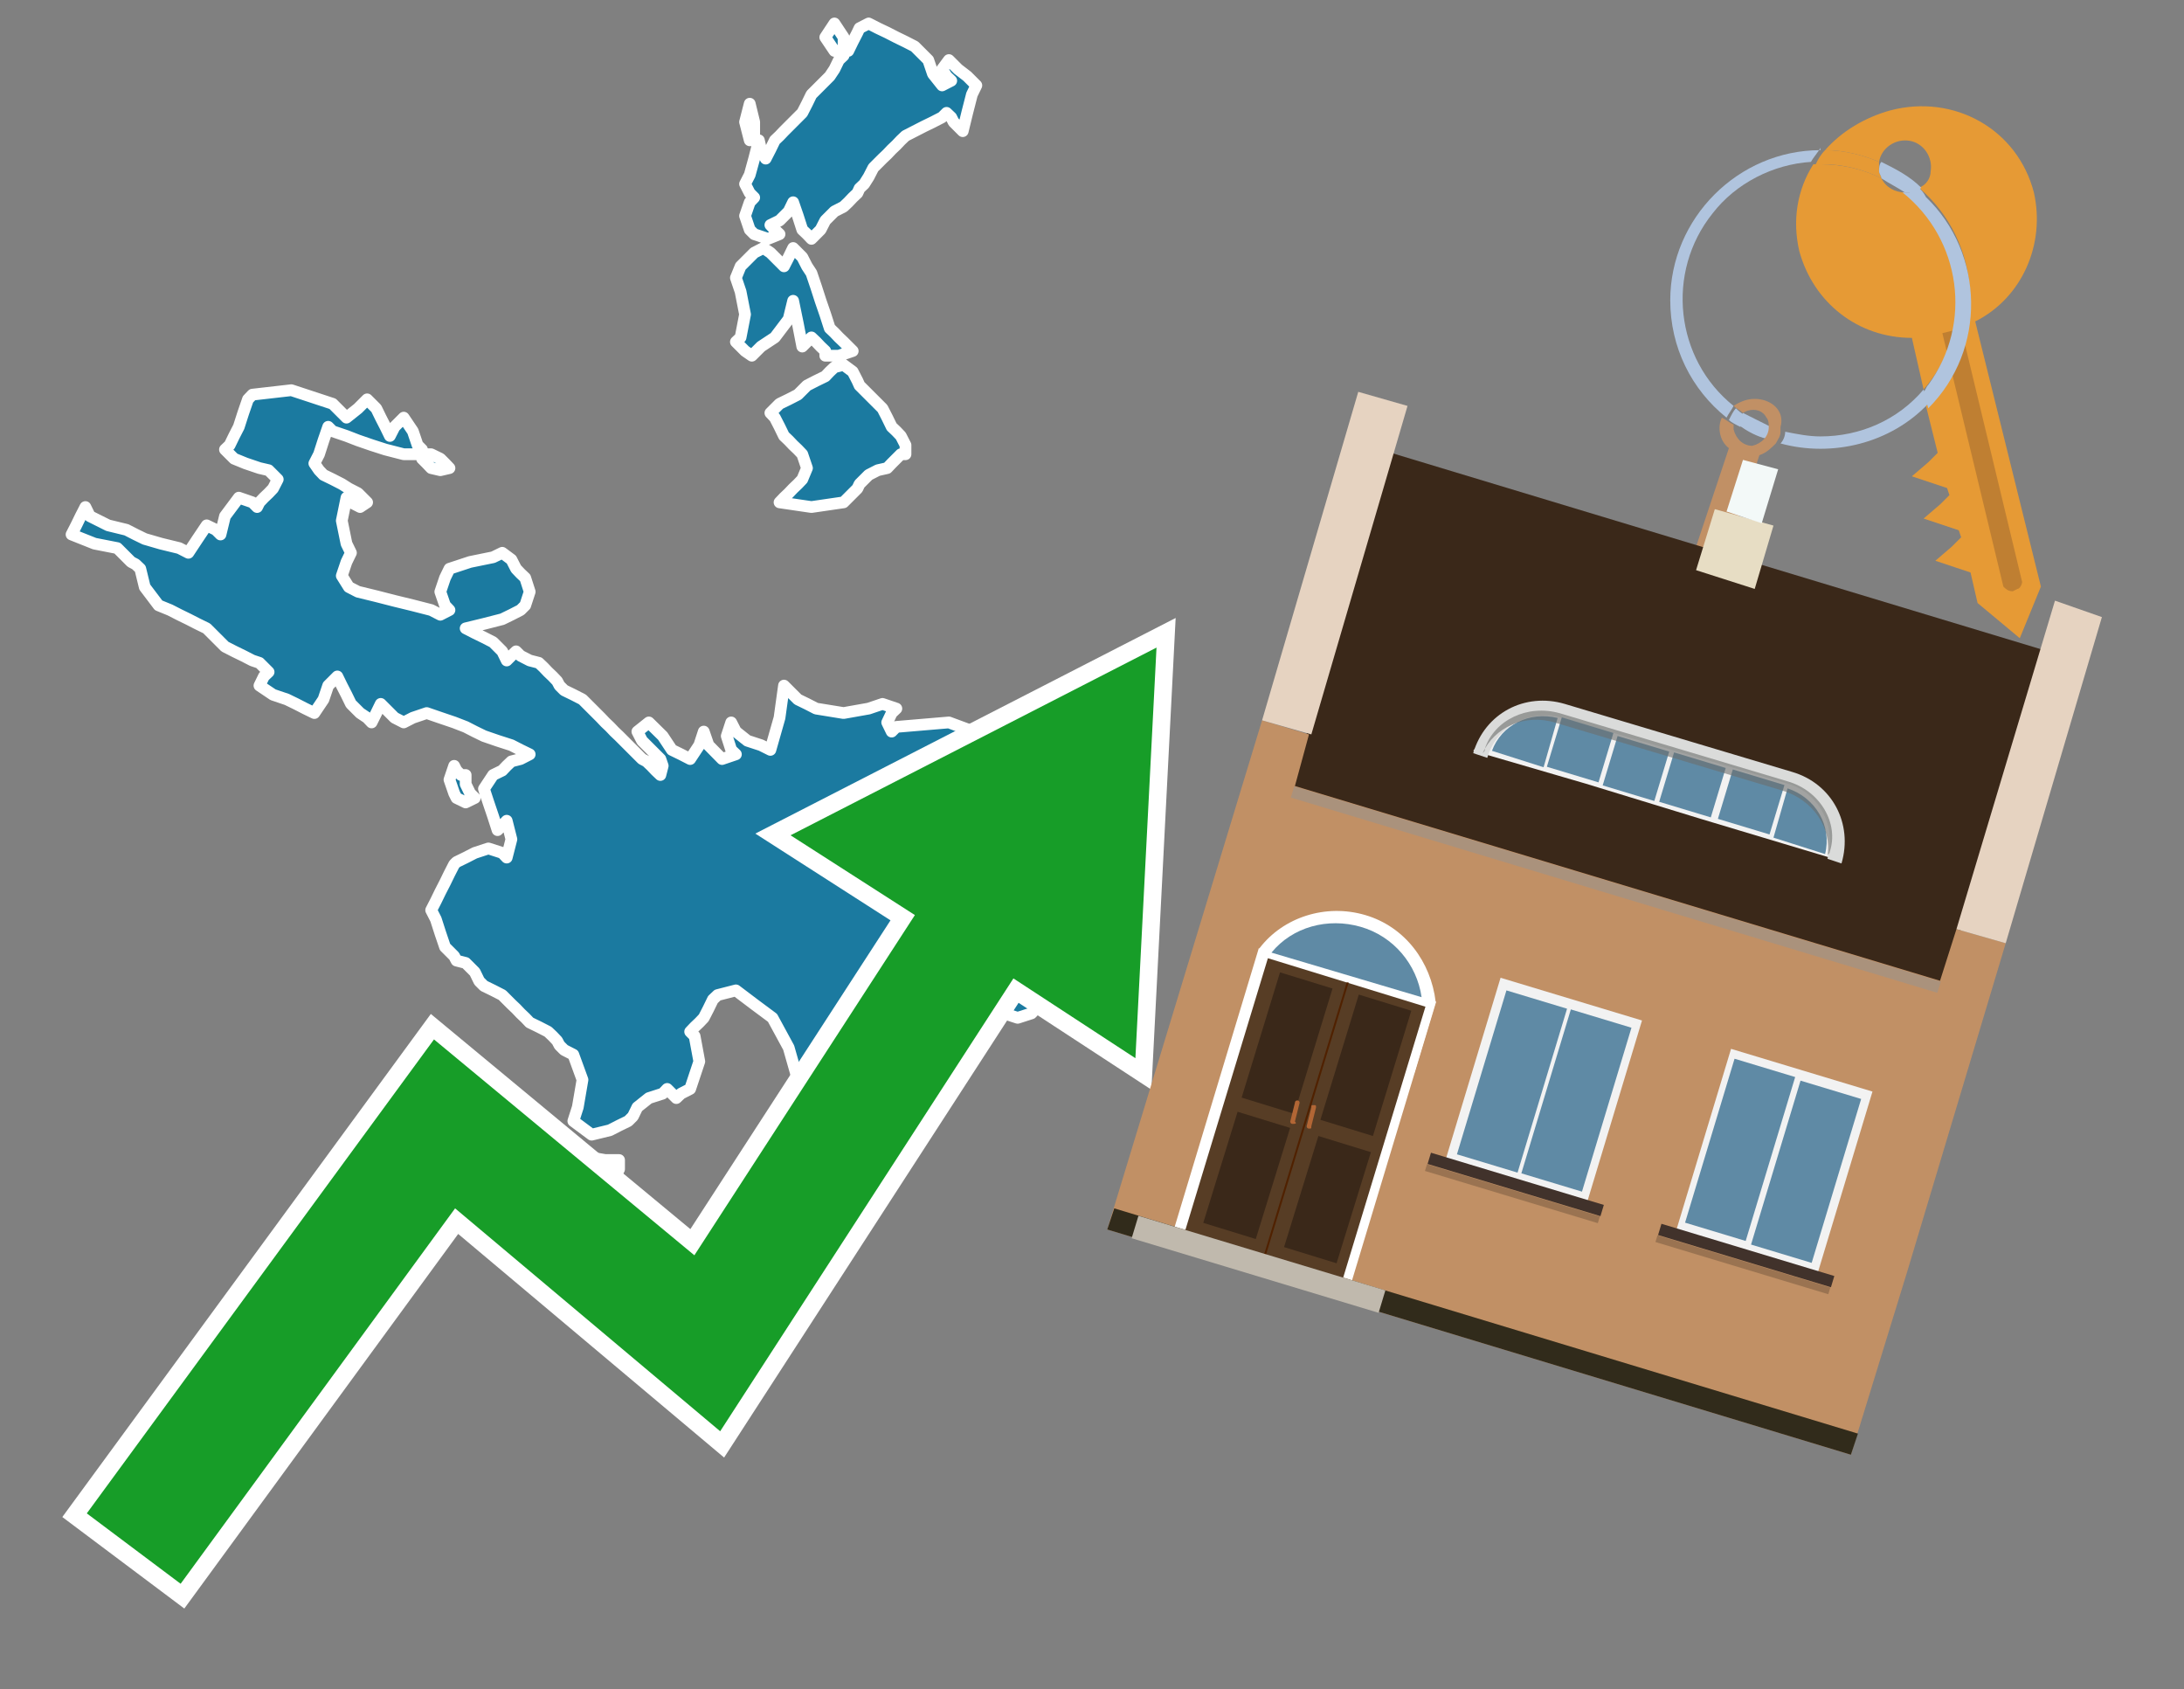 <?xml version="1.0" encoding="utf-8"?>
<!-- Generator: Adobe Illustrator 26.0.3, SVG Export Plug-In . SVG Version: 6.00 Build 0)  -->
<svg version="1.1" id="Text" xmlns="http://www.w3.org/2000/svg" xmlns:xlink="http://www.w3.org/1999/xlink" x="0px" y="0px"
	 width="93.1px" height="72px" viewBox="0 0 93.1 72" style="enable-background:new 0 0 93.1 72;" xml:space="preserve">
<rect x="0" y="0" width="93.1" height="72" fill="#808080" stroke="none"/>
<style type="text/css">
	.st0{fill:#1B7AA0;stroke:#FFFFFF;stroke-width:0.5;stroke-linejoin:round;}
	.st1{fill:none;stroke:#FFFFFF;stroke-width:1.5;stroke-miterlimit:10;}
	.st2{fill:#179D28;}
	.st3{fill:#E69A35;}
	.st4{fill:#B0C4DE;}
	.st5{fill:#C19065;}
	.st6{fill:#BF7F32;}
	.st7{fill-rule:evenodd;clip-rule:evenodd;fill:#3A2819;}
	.st8{fill-rule:evenodd;clip-rule:evenodd;fill:#C19065;}
	.st9{opacity:0.5;fill-rule:evenodd;clip-rule:evenodd;fill:#949494;}
	.st10{fill-rule:evenodd;clip-rule:evenodd;fill:#E6D3C1;}
	.st11{fill-rule:evenodd;clip-rule:evenodd;fill:#312B1B;}
	.st12{fill-rule:evenodd;clip-rule:evenodd;fill:#E7DDC4;}
	.st13{fill-rule:evenodd;clip-rule:evenodd;fill:#F3F9F8;}
	.st14{fill-rule:evenodd;clip-rule:evenodd;fill:#F2F2F2;}
	.st15{fill-rule:evenodd;clip-rule:evenodd;fill:#5F8AA5;}
	.st16{fill-rule:evenodd;clip-rule:evenodd;fill:#41322B;}
	.st17{opacity:0.2;fill-rule:evenodd;clip-rule:evenodd;}
	.st18{fill:#5F8AA5;}
	.st19{fill:#DADBDA;}
	.st20{fill:#BD7A53;}
	.st21{opacity:0.6;fill-rule:evenodd;clip-rule:evenodd;fill:#6D6E6D;}
	.st22{fill:#FFFFFF;}
	.st23{fill-rule:evenodd;clip-rule:evenodd;fill:#FFFFFF;}
	.st24{fill:#573D25;}
	.st25{fill:#3A2819;}
	.st26{fill:#502100;}
	.st27{fill-rule:evenodd;clip-rule:evenodd;fill:#C0B9AD;}
	.st28{fill:#B26635;}
</style>
<path class="st0" d="M26.39,49.83L26.19,50.22L26.0,50.41L25.8,50.61L25.61,50.8L25.41,51.0L25.22,50.8L24.63,50.61L24.05,50.02L24.24,49.44L24.44,49.14L24.63,48.75L24.83,48.95L25.02,49.14L25.22,49.34L25.8,49.44L26.39,49.44ZM19.85,33.42L20.04,33.81L20.24,34.01L19.85,34.2L19.46,34.01L19.36,33.81L19.16,33.23L19.36,32.64L19.46,32.84L19.65,33.03L19.85,33.03ZM17.21,19.36L16.43,19.16L15.84,18.97L15.26,18.77L14.77,18.58L14.18,18.38L13.99,18.19L13.79,18.77L13.6,19.36L13.4,19.75L13.6,20.04L13.79,20.24L14.18,20.43L14.57,20.63L14.87,20.82L15.26,21.02L15.45,21.21L15.65,21.41L15.35,21.61L14.96,21.41L14.77,21.21L14.57,22.19L14.77,23.17L14.96,23.56L14.77,23.95L14.57,24.54L14.87,25.02L15.26,25.22L16.04,25.41L16.82,25.61L17.6,25.8L18.38,26.0L18.77,26.2L19.16,26.0L18.97,25.8L18.77,25.22L18.97,24.63L19.16,24.24L20.04,23.95L21.02,23.75L21.41,23.56L21.8,23.85L22.0,24.24L22.19,24.44L22.39,24.63L22.58,25.22L22.39,25.8L22.19,26.0L21.8,26.2L21.41,26.39L20.63,26.59L19.85,26.78L20.24,26.98L20.63,27.17L21.02,27.37L21.41,27.76L21.6,28.15L21.8,27.95L22.0,27.76L22.19,27.95L22.58,28.15L22.97,28.25L23.17,28.44L23.36,28.64L23.56,28.83L23.75,29.03L23.85,29.22L24.05,29.42L24.44,29.61L24.83,29.81L25.02,30.0L25.22,30.2L25.41,30.39L25.61,30.59L25.8,30.79L26.0,30.98L26.19,31.18L26.39,31.37L26.59,31.57L26.78,31.76L26.98,31.96L27.17,32.15L27.37,32.35L27.56,32.45L27.76,32.64L27.95,32.84L28.15,33.03L28.25,32.64L28.15,32.35L27.95,32.15L27.76,31.96L27.56,31.76L27.37,31.57L27.17,31.18L27.66,30.79L28.25,31.37L28.64,31.96L29.03,32.15L29.42,32.35L29.81,31.76L30.0,31.18L30.2,31.76L30.78,32.35L31.37,32.15L31.17,31.96L30.98,31.37L31.17,30.79L31.37,31.18L31.86,31.57L32.44,31.76L32.84,31.96L33.23,30.59L33.42,29.22L33.62,29.42L33.81,29.61L34.01,29.81L34.4,30.0L34.79,30.2L35.96,30.39L37.03,30.2L37.62,30.0L38.21,30.2L38.01,30.39L37.82,30.79L38.01,31.18L38.21,30.98L40.45,30.79L42.8,31.66L43.38,32.64L43.97,32.45L43.77,32.35L43.58,32.15L43.77,31.96L43.97,31.37L44.16,30.79L44.36,30.59L44.55,30.39L44.75,30.59L44.94,30.79L45.04,30.59L45.24,30.39L45.43,30.59L45.63,30.79L45.82,30.98L46.21,31.18L46.6,31.37L47.19,31.57L47.78,31.76L47.97,31.96L48.17,32.15L48.56,32.35L48.95,34.01L48.75,35.77L48.56,36.25L48.36,36.84L48.17,37.23L47.97,37.62L47.78,38.01L47.58,38.4L47.39,38.99L47.19,39.57L47.0,39.77L46.8,39.96L46.6,40.16L46.41,40.36L46.21,40.75L46.02,41.04L45.82,41.23L45.63,41.43L45.43,41.63L45.24,41.82L45.04,42.02L44.94,42.21L44.75,42.41L44.55,42.6L44.36,42.8L44.16,42.99L43.97,43.19L43.38,43.38L42.8,43.19L40.94,42.99L38.99,42.8L38.4,42.6L37.82,42.41L37.62,42.21L37.42,42.41L37.23,42.6L37.03,42.99L36.84,43.38L36.64,43.58L36.55,43.77L36.35,43.97L36.16,44.16L35.96,44.55L36.16,44.95L36.35,45.24L35.37,45.63L34.4,45.82L34.01,46.02L33.62,44.65L32.93,43.38L32.15,42.8L31.37,42.21L30.59,42.41L30.39,42.6L30.2,42.99L30.0,43.38L29.81,43.58L29.61,43.77L29.42,43.97L29.61,44.16L29.81,45.24L29.42,46.41L29.03,46.61L28.83,46.8L28.64,46.61L28.44,46.41L28.25,46.61L27.66,46.8L27.17,47.19L26.98,47.58L26.78,47.78L26.39,47.97L26.0,48.17L25.22,48.36L24.44,47.78L24.63,47.19L24.83,46.02L24.44,44.95L24.05,44.75L23.85,44.55L23.75,44.36L23.56,44.16L23.36,43.97L22.97,43.77L22.58,43.58L22.39,43.38L22.19,43.19L22.0,42.99L21.8,42.8L21.6,42.6L21.41,42.41L21.02,42.21L20.63,42.02L20.43,41.82L20.24,41.43L19.85,41.04L19.46,40.94L19.36,40.75L19.16,40.55L18.97,40.36L18.77,39.77L18.58,39.18L18.38,38.79L18.58,38.4L18.77,38.01L18.97,37.62L19.16,37.23L19.36,36.84L19.46,36.74L19.85,36.55L20.24,36.35L20.82,36.16L21.41,36.35L21.6,36.55L21.8,35.77L21.6,34.98L21.41,35.18L21.21,35.38L21.02,34.79L20.82,34.2L20.63,33.62L21.02,33.03L21.41,32.84L21.6,32.64L21.8,32.45L22.19,32.35L22.58,32.15L22.19,31.96L21.8,31.76L21.21,31.57L20.63,31.37L20.24,31.18L19.85,30.98L19.36,30.79L18.77,30.59L18.19,30.39L17.6,30.59L17.21,30.79L16.82,30.59L16.62,30.39L16.43,30.2L16.23,30.0L16.04,30.39L15.84,30.79L15.65,30.59L15.35,30.39L14.96,30.0L14.77,29.61L14.57,29.22L14.38,28.83L14.18,29.03L13.99,29.22L13.79,29.81L13.4,30.39L13.01,30.2L12.62,30.0L12.23,29.81L11.64,29.61L11.06,29.22L11.25,28.83L11.45,28.64L11.25,28.44L11.06,28.25L10.76,28.15L10.37,27.95L9.98,27.76L9.59,27.56L9.4,27.37L9.2,27.17L9.01,26.98L8.81,26.78L8.42,26.59L8.03,26.39L7.64,26.2L7.25,26.0L6.76,25.8L6.17,25.02L5.98,24.24L5.78,24.05L5.59,23.95L5.39,23.75L5.2,23.56L5.0,23.36L4.03,23.17L3.05,22.78L3.25,22.39L3.44,22.0L3.64,21.61L3.83,22.0L4.61,22.39L5.39,22.58L5.78,22.78L6.17,22.97L6.86,23.17L7.64,23.36L8.03,23.56L8.42,22.97L8.81,22.39L9.2,22.58L9.4,22.78L9.59,22.0L10.18,21.21L10.76,21.41L10.96,21.61L11.06,21.41L11.25,21.21L11.45,21.02L11.64,20.82L11.84,20.43L11.45,20.04L11.06,19.95L10.47,19.75L9.98,19.55L9.79,19.36L9.59,19.16L9.79,18.97L9.98,18.58L10.18,18.19L10.37,17.6L10.57,17.02L10.76,16.82L12.42,16.63L14.18,17.21L14.77,17.8L15.26,17.41L15.65,17.02L16.04,17.41L16.23,17.8L16.43,18.19L16.62,18.58L16.82,18.19L17.21,17.8L17.6,18.38L17.8,18.97L17.99,19.16L17.99,19.36ZM18.38,19.36L18.77,19.55L18.97,19.75L19.16,19.95L18.77,20.04L18.38,19.95L18.19,19.75L17.99,19.55L17.99,19.36ZM38.4,19.36L38.21,19.55L38.01,19.75L37.82,19.95L37.42,20.04L37.03,20.24L36.84,20.43L36.64,20.63L36.55,20.82L36.35,21.02L36.16,21.21L35.96,21.41L34.59,21.61L33.23,21.41L33.42,21.21L33.62,21.02L33.81,20.82L34.01,20.63L34.2,20.43L34.4,19.95L34.2,19.36L34.01,19.16L33.81,18.97L33.62,18.77L33.42,18.58L33.23,18.19L33.03,17.8L32.84,17.6L33.03,17.41L33.23,17.21L33.62,17.02L34.01,16.82L34.2,16.63L34.4,16.43L34.79,16.23L35.18,16.04L35.37,15.84L35.57,15.65L35.96,15.55L36.35,15.84L36.55,16.23L36.64,16.43L36.84,16.63L37.03,16.82L37.23,17.02L37.42,17.21L37.62,17.41L37.82,17.8L38.01,18.19L38.21,18.38L38.4,18.58L38.6,18.97L38.6,19.36ZM35.18,14.96L34.98,14.77L34.79,14.57L34.59,14.38L34.4,14.57L34.2,14.77L34.01,13.79L33.81,12.82L33.62,13.6L33.03,14.38L32.44,14.77L32.05,15.16L31.76,14.96L31.57,14.77L31.37,14.57L31.57,14.38L31.76,13.4L31.57,12.43L31.37,11.84L31.57,11.35L31.76,11.16L31.96,10.96L32.15,10.77L32.54,10.57L32.84,10.77L33.03,10.96L33.23,11.16L33.42,11.35L33.62,10.96L33.81,10.57L34.01,10.77L34.2,10.96L34.4,11.35L34.59,11.64L34.79,12.23L34.98,12.82L35.18,13.4L35.37,13.99L35.57,14.18L35.76,14.38L35.96,14.57L36.16,14.77L36.35,14.96L35.76,15.16L35.18,15.16ZM36.16,2.17L36.35,1.78L36.55,1.39L36.64,1.2L37.03,1.0L37.42,1.2L37.82,1.39L38.21,1.59L38.6,1.78L38.99,1.98L39.18,2.17L39.38,2.37L39.57,2.56L39.77,3.15L40.16,3.64L40.55,3.44L40.35,3.25L40.16,2.95L40.45,2.56L40.84,2.95L41.23,3.25L41.62,3.64L41.43,4.03L41.23,4.81L41.04,5.59L40.84,5.39L40.65,5.2L40.55,5.0L40.35,4.81L40.16,5.0L39.77,5.2L39.38,5.39L38.99,5.59L38.6,5.79L38.4,5.98L38.21,6.18L38.01,6.37L37.82,6.57L37.62,6.76L37.42,6.96L37.23,7.15L37.03,7.54L36.84,7.84L36.64,8.03L36.55,8.23L36.35,8.42L36.16,8.62L35.96,8.81L35.57,9.01L35.18,9.4L34.98,9.79L34.79,9.98L34.59,10.18L34.4,9.98L34.2,9.79L34.01,9.2L33.81,8.62L33.62,9.01L33.23,9.4L32.84,9.59L33.03,9.79L33.23,9.98L32.74,10.18L32.15,9.98L31.96,9.79L31.76,9.2L31.96,8.62L32.15,8.42L31.96,8.23L31.76,7.84L31.96,7.45L32.15,6.76L32.35,5.98L32.44,6.37L32.64,6.76L32.84,6.37L33.03,5.98L33.23,5.79L33.42,5.59L33.62,5.39L33.81,5.2L34.01,5.0L34.2,4.81L34.4,4.42L34.59,4.03L34.79,3.83L34.98,3.64L35.18,3.44L35.37,3.25L35.57,2.95L35.76,2.56L35.96,2.37L35.96,2.17ZM31.96,5.98L31.76,5.2L31.96,4.42L32.15,5.2L32.15,5.98ZM35.57,2.17L35.18,1.59L35.57,1.0L35.96,1.59L35.96,2.17Z"/>
<polygon class="st1" points="49.3,27.6 33.7,35.6 39,39 29.6,53.5 18.5,44.3 3.7,64.5 7.7,67.5 19.4,51.5 30.7,61 43.2,41.7 
	48.4,45.1 "/>
<polygon class="st2" points="49.3,27.6 33.7,35.6 39,39 29.6,53.5 18.5,44.3 3.7,64.5 7.7,67.5 19.4,51.5 30.7,61 43.2,41.7 
	48.4,45.1 "/>
<path class="st3" d="M80.2,7.6c0-0.1-0.1-0.2-0.1-0.3c0-0.1,0-0.3,0-0.4c-0.7-0.3-1.5-0.5-2.3-0.5c-0.2,0.2-0.3,0.4-0.4,0.6
	c0.1,0,0.2,0,0.3,0C78.5,7,79.4,7.2,80.2,7.6z"/>
<path class="st4" d="M77.6,6.4c-3.5,0-6.4,2.9-6.4,6.4c0,2,0.9,3.8,2.4,5c0.1-0.2,0.2-0.3,0.3-0.5c-2.5-2-2.9-5.7-0.9-8.2
	c1-1.3,2.6-2.1,4.2-2.2c0.1-0.2,0.3-0.4,0.4-0.6V6.4z"/>
<path class="st3" d="M84.2,13.7c2-1,3-3.3,2.5-5.5C86,5.5,83.3,4,80.6,4.7c-1.1,0.3-2.1,0.9-2.8,1.7c0.8,0,1.6,0.2,2.3,0.5
	c0.1-0.6,0.7-1,1.3-0.9c0.6,0.1,1,0.7,0.9,1.3c0,0.3-0.2,0.6-0.5,0.7c2.7,2.3,2.9,6.4,0.6,9c-0.1,0.1-0.2,0.2-0.3,0.3l0.5,2
	l-0.4,0.4l-0.7,0.6l0.9,0.3l0.6,0.2l0.1,0.3l-0.4,0.4L82,22.1l0.9,0.3l0.6,0.2l0.1,0.3l-0.4,0.4l-0.7,0.6l0.9,0.3l0.6,0.2l0.3,1.3
	l1.8,1.5L87,25L84.2,13.7z"/>
<path class="st3" d="M81.2,8.2c-0.4,0-0.8-0.2-1-0.6C79.4,7.2,78.5,7,77.6,7c-0.1,0-0.2,0-0.3,0c-0.7,1.1-0.9,2.4-0.6,3.7
	c0.6,2.2,2.5,3.7,4.8,3.7l0.5,2.2c2.1-2.4,1.9-6.1-0.6-8.2C81.3,8.3,81.2,8.3,81.2,8.2z"/>
<path class="st4" d="M74.1,18.1c0.4,0.3,0.8,0.5,1.2,0.6c0.1-0.1,0.2-0.3,0.2-0.5l0,0c-0.4-0.2-0.8-0.4-1.2-0.6
	C74.2,17.8,74.1,17.9,74.1,18.1z"/>
<path class="st4" d="M74.4,17.7c-0.2-0.1-0.3-0.2-0.4-0.3c-0.1,0.1-0.2,0.3-0.3,0.5c0.1,0.1,0.3,0.2,0.5,0.3
	C74.1,17.9,74.2,17.8,74.4,17.7z"/>
<path class="st5" d="M74.8,17c-0.3,0-0.6,0.1-0.9,0.3c0.1,0.1,0.3,0.2,0.4,0.3c0.3-0.2,0.8-0.2,1,0.2c0.1,0.1,0.1,0.3,0.1,0.4l0,0
	c0,0.4-0.3,0.7-0.7,0.8c-0.4,0-0.7-0.3-0.8-0.7c0,0,0,0,0-0.1v-0.1c-0.2-0.1-0.3-0.2-0.5-0.3c-0.2,0.4-0.1,1,0.3,1.3l-1.7,5.1
	l1.3,0.3l1.7-5.1c0.3-0.1,0.5-0.3,0.7-0.5c0.1-0.2,0.2-0.3,0.2-0.5c0-0.1,0-0.1,0-0.2C76.1,17.5,75.5,17,74.8,17z"/>
<path class="st6" d="M86,25.1l-0.2,0.1c-0.2,0-0.3-0.1-0.4-0.2l0,0l-2.6-10.8l0.8-0.2l2.6,10.8C86.2,24.9,86.1,25.1,86,25.1L86,25.1
	z"/>
<path class="st4" d="M80.1,7.3c0,0.1,0.1,0.2,0.1,0.3c0.3,0.2,0.7,0.4,1,0.6c0.1,0,0.2,0,0.3,0c0.1,0,0.3-0.1,0.4-0.2
	c-0.5-0.5-1.1-0.8-1.7-1.1C80.1,7,80.1,7.2,80.1,7.3z"/>
<path class="st4" d="M77.6,18.6c-0.5,0-1-0.1-1.5-0.2c0,0.2-0.1,0.4-0.2,0.5c2.2,0.6,4.7,0,6.3-1.7L82,16.6
	C80.9,17.9,79.3,18.6,77.6,18.6z"/>
<path class="st4" d="M81.8,8c-0.1,0.1-0.2,0.1-0.4,0.2c-0.1,0-0.2,0-0.3,0c2.5,2,3,5.6,1.1,8.2c-0.1,0.1-0.1,0.2-0.2,0.3l0.2,0.7
	c2.5-2.5,2.4-6.6-0.1-9C82,8.2,81.9,8.1,81.8,8L81.8,8z"/>
<g>
	<polygon class="st7" points="82.9,42 55,33.6 59.3,19.3 87.1,27.7 82.9,42 	"/>
	<polygon class="st8" points="81.3,54.2 85.5,40.2 83.4,39.6 82.7,41.8 55.2,33.5 55.8,31.3 53.8,30.7 47.2,52.4 78.9,62 	"/>
	
		<rect x="54.5" y="37.7" transform="matrix(0.957 0.289 -0.289 0.957 13.909 -18.316)" class="st9" width="28.8" height="0.5"/>
	<polygon class="st10" points="85.5,40.2 83.4,39.6 87.6,25.6 89.6,26.3 85.5,40.2 	"/>
	<polygon class="st10" points="55.9,31.3 53.8,30.7 57.9,16.7 60,17.3 55.9,31.3 	"/>
	<polygon class="st11" points="78.9,62 79.2,61.1 47.5,51.5 47.2,52.4 78.9,62 	"/>
	<polygon class="st12" points="75.6,22.4 73.1,21.7 72.3,24.3 74.8,25.1 75.6,22.4 	"/>
	<polygon class="st13" points="75.8,20 74.3,19.6 73.6,21.8 75.1,22.3 75.8,20 	"/>
	<g>
		
			<rect x="62.7" y="42.5" transform="matrix(-0.957 -0.289 0.289 -0.957 115.347 110.133)" class="st14" width="6.3" height="8.2"/>
		<g>
			
				<rect x="63.6" y="45.6" transform="matrix(0.289 -0.957 0.957 0.289 2.833 97.694)" class="st15" width="7.3" height="2.7"/>
			
				<rect x="60.8" y="44.8" transform="matrix(0.289 -0.957 0.957 0.289 1.662 94.435)" class="st15" width="7.3" height="2.7"/>
		</g>
		
			<rect x="60.8" y="50.2" transform="matrix(-0.957 -0.289 0.289 -0.957 111.902 117.445)" class="st16" width="7.7" height="0.5"/>
		
			<rect x="60.7" y="50.7" transform="matrix(-0.957 -0.289 0.289 -0.957 111.55 118.193)" class="st17" width="7.7" height="0.3"/>
	</g>
	<g>
		
			<rect x="72.4" y="45.4" transform="matrix(-0.957 -0.289 0.289 -0.957 133.617 118.741)" class="st14" width="6.3" height="8.2"/>
		<g>
			
				<rect x="73.3" y="48.6" transform="matrix(0.289 -0.957 0.957 0.289 6.95 109.146)" class="st15" width="7.3" height="2.7"/>
			
				<rect x="70.6" y="47.7" transform="matrix(0.289 -0.957 0.957 0.289 5.779 105.888)" class="st15" width="7.3" height="2.7"/>
		</g>
		
			<rect x="70.5" y="53.1" transform="matrix(-0.957 -0.289 0.289 -0.957 130.172 126.053)" class="st16" width="7.7" height="0.5"/>
		
			<rect x="70.4" y="53.6" transform="matrix(-0.957 -0.289 0.289 -0.957 129.82 126.801)" class="st17" width="7.7" height="0.3"/>
	</g>
	<g>
		<path class="st14" d="M76.3,33c2,0.6,2.2,3.7,2.2,3.7l0,0l-6-1.8l-4.9-1.5L62.8,32l0,0c0,0,1.9-2.4,3.9-1.8L76.3,33z"/>
		<path class="st18" d="M77.8,36.4c0.3-1.2-0.4-2.4-1.6-2.8l-0.6,2.1L77.8,36.4z"/>
		<g>
			<path class="st19" d="M76.2,33.4c1.4,0.4,2.1,1.9,1.7,3.2l0.6,0.2c0.5-1.7-0.4-3.4-2.1-3.9l-9.7-2.9c-1.7-0.5-3.4,0.4-3.9,2.1
				l0.6,0.2c0.4-1.4,1.9-2.1,3.2-1.7L76.2,33.4z"/>
		</g>
		<g>
			<path class="st20" d="M74.1,35.4L74.1,35.4L74.1,35.4C74.1,35.4,74.1,35.4,74.1,35.4C74.1,35.4,74.1,35.4,74.1,35.4z"/>
			
				<rect x="74.4" y="35.2" transform="matrix(0.289 -0.957 0.957 0.289 18.881 96.43)" class="st19" width="0" height="0.6"/>
		</g>
		<g>
			<path class="st18" d="M63.6,32l2.2,0.7l0.6-2.1C65.2,30.3,64,30.9,63.6,32z"/>
		</g>
		<g>
			
				<rect x="64.7" y="32.3" transform="matrix(0.289 -0.957 0.957 0.289 14.812 85.112)" class="st19" width="0" height="0.6"/>
		</g>
		
			<rect x="73.5" y="33.1" transform="matrix(0.957 0.289 -0.289 0.957 13.093 -20.124)" class="st18" width="2.3" height="2.2"/>
		
			<rect x="71" y="32.4" transform="matrix(0.957 0.289 -0.289 0.957 12.78 -19.459)" class="st18" width="2.3" height="2.2"/>
		
			<rect x="68.6" y="31.7" transform="matrix(0.957 0.289 -0.289 0.957 12.466 -18.794)" class="st18" width="2.3" height="2.2"/>
		
			<rect x="66.2" y="30.9" transform="matrix(0.957 0.289 -0.289 0.957 12.153 -18.129)" class="st18" width="2.3" height="2.2"/>
		<path class="st21" d="M66.5,30.4c-1.4-0.4-2.8,0.3-3.2,1.5c0,0.1,0,0.1-0.1,0.2c0.5-1.1,1.8-1.7,3.1-1.3l9.7,2.9
			c1.3,0.4,2.1,1.6,1.9,2.8c0-0.1,0.1-0.1,0.1-0.2c0.4-1.2-0.4-2.6-1.8-3L66.5,30.4z"/>
	</g>
	<g>
		<path class="st22" d="M61.2,42.7c-0.2-1.7-1.3-3.2-3-3.7c-1.7-0.5-3.5,0.1-4.5,1.4l-0.9,3.1c0.2,1.7,1.3,3.1,3,3.6
			c1.7,0.5,3.5-0.1,4.5-1.4L61.2,42.7z"/>
		
			<rect x="51.7" y="41.3" transform="matrix(0.957 0.289 -0.289 0.957 16.119 -14.054)" class="st23" width="7.9" height="12.4"/>
		<g transform="matrix( 0.861, 0, 0, 0.861, 2148,666.7) ">
			<g>
				<g id="Symbol_9_0_Layer2_0_MEMBER_8_MEMBER_12_MEMBER_0_FILL_00000060021201590598459050000000066037270783187345_">
					<path class="st24" d="M-2432-726.9l7.8,2.4l-4.1,13.5l-7.8-2.4L-2432-726.9z"/>
				</g>
			</g>
		</g>
		<g transform="matrix( 0.861, 0, 0, 0.861, 2148,666.7) ">
			<g>
				<g id="Symbol_9_0_Layer2_0_MEMBER_8_MEMBER_12_MEMBER_2_MEMBER_1_FILL_00000132060489121638774550000007330903994898771113_">
					<path class="st25" d="M-2435.2-713.8l1.7-5.5l2.6,0.8l-1.7,5.5L-2435.2-713.8z"/>
				</g>
			</g>
		</g>
		<g transform="matrix( 0.861, 0, 0, 0.861, 2148,666.7) ">
			<g>
				<g id="Symbol_9_0_Layer2_0_MEMBER_8_MEMBER_12_MEMBER_2_MEMBER_1_FILL_00000176730692291766165980000016523489373208341399_">
					<path class="st25" d="M-2433.3-720l1.9-6.2l2.6,0.8l-1.9,6.2L-2433.3-720z"/>
				</g>
			</g>
		</g>
		<g transform="matrix( 0.861, 0, 0, 0.861, 2148,666.7) ">
			<g>
				<g id="Symbol_9_0_Layer2_0_MEMBER_8_MEMBER_12_MEMBER_2_MEMBER_1_FILL_00000082362931983957889100000005224260879095784090_">
					<path class="st26" d="M-2432.2-712.2l4.1-13.5l0.1,0l-4.1,13.5L-2432.2-712.2z"/>
				</g>
			</g>
		</g>
		<rect x="53.2" y="48.4" transform="matrix(0.289 -0.957 0.957 0.289 -13.453 89.698)" class="st27" width="1" height="11"/>
		<path class="st28" d="M55.1,47.9L55.1,47.9c-0.1,0-0.1-0.1-0.1-0.1l0.2-0.8c0-0.1,0.1-0.1,0.1-0.1l0,0c0.1,0,0.1,0.1,0.1,0.1
			l-0.2,0.8C55.3,47.9,55.2,47.9,55.1,47.9z"/>
		<g transform="matrix( 0.861, 0, 0, 0.861, 2148,666.7) ">
			<g>
				<g id="Symbol_9_0_Layer2_0_MEMBER_8_MEMBER_12_MEMBER_2_MEMBER_1_FILL_00000013159148457552116620000004647169029062916774_">
					<path class="st25" d="M-2428.6-711.8l1.7-5.5l-2.6-0.8l-1.7,5.5L-2428.6-711.8z"/>
				</g>
			</g>
		</g>
		<g transform="matrix( 0.861, 0, 0, 0.861, 2148,666.7) ">
			<g>
				<g id="Symbol_9_0_Layer2_0_MEMBER_8_MEMBER_12_MEMBER_2_MEMBER_1_FILL_00000048498788352989995860000015174018544838236605_">
					<path class="st25" d="M-2426.8-718.1l1.9-6.2l-2.6-0.8l-1.9,6.2L-2426.8-718.1z"/>
				</g>
			</g>
		</g>
		<path class="st28" d="M55.8,48.1L55.8,48.1c0.1,0,0.1,0,0.1-0.1l0.2-0.8c0-0.1,0-0.1-0.1-0.1l0,0c-0.1,0-0.1,0-0.1,0.1l-0.2,0.8
			C55.7,48,55.7,48.1,55.8,48.1z"/>
		<g>
			<path class="st18" d="M60.6,42.5c-0.2-1.4-1.2-2.6-2.6-3s-2.9,0-3.8,1.1L60.6,42.5z"/>
		</g>
	</g>
</g>
</svg>
